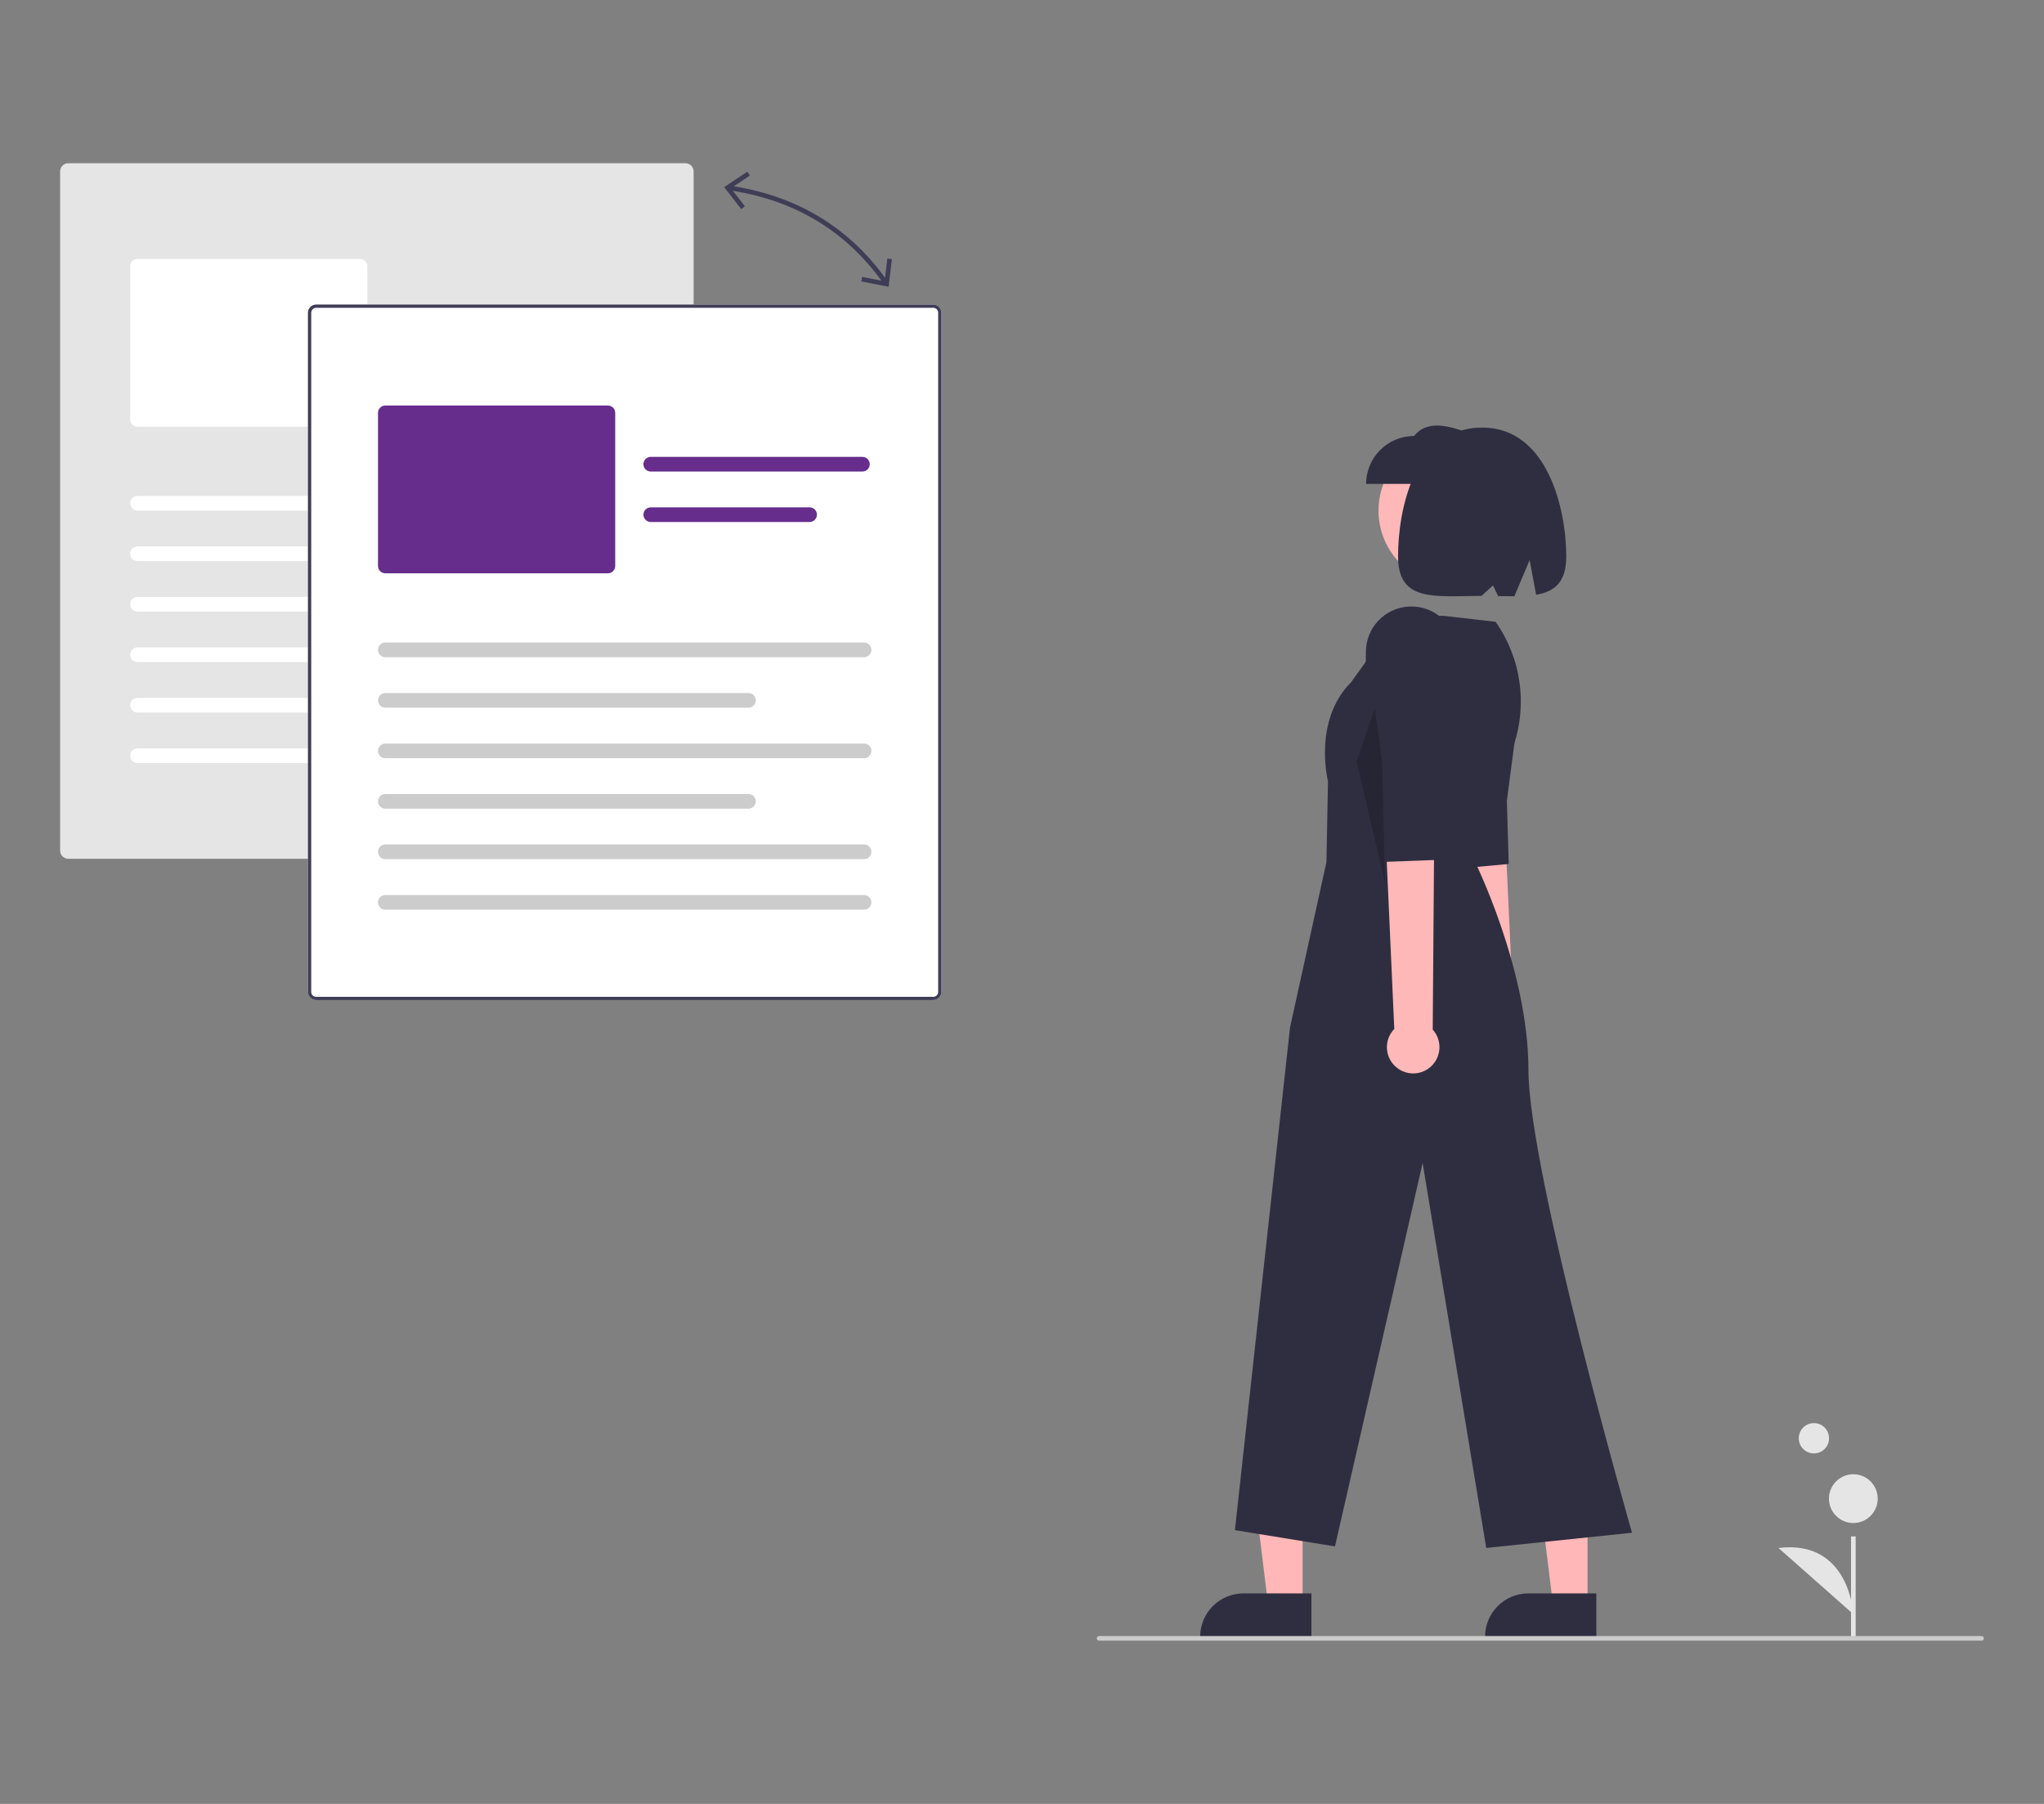 <?xml version="1.0" encoding="UTF-8"?><svg id="a" xmlns="http://www.w3.org/2000/svg" viewBox="0 0 850 750"><rect x="0" y="0" width="850" height="750" fill="#808080" stroke="none"/><defs><style>.b{fill:#2f2e41;}.c{fill:#fff;}.d{fill:#e5e5e5;}.e{fill:#3f3d56;}.f{fill:#ffb8b8;}.g{fill:#662d8c;}.h{fill:#cbcbcb;}.i{isolation:isolate;opacity:.2;}.j{fill:#ccc;}.k{fill:#ffb7b7;}</style></defs><circle class="d" cx="754.32" cy="597.98" r="6.3"/><rect class="d" x="769.75" y="638.79" width="1.93" height="42.38"/><circle class="d" cx="770.71" cy="623.08" r="10.14"/><path class="d" d="M770.71,671.11s-1.45-31.14-31.13-27.52"/><path class="f" d="M617.3,439.15c-4.69-2.82-6.21-8.91-3.39-13.6.3-.5.64-.97,1.03-1.41l-12.88-129.25,21.51,1.43,5.96,127.27c3.9,3.89,3.91,10.2.02,14.09-3.25,3.26-8.31,3.87-12.24,1.47Z"/><path class="b" d="M632.27,290.1l-5.64,42.85.78,26.26-23.65,2.17-4.74-21.84-2.61-57.83c-.41-9.05,6.25-16.87,15.25-17.92h0c9.36-1.09,17.87,5.54,19.1,14.88l1.51,11.43Z"/><path class="d" d="M285.05,357.04H28.39c-1.87,0-3.38-1.52-3.39-3.39V71.25c0-1.87,1.52-3.38,3.39-3.39h256.66c1.87,0,3.38,1.52,3.39,3.39v282.4c0,1.87-1.52,3.38-3.39,3.39Z"/><path class="c" d="M149.72,177.41H57.17c-1.68,0-3.05-1.37-3.05-3.05v-63.66c0-1.68,1.37-3.05,3.05-3.05h92.55c1.68,0,3.05,1.37,3.05,3.05v63.66c0,1.68-1.37,3.05-3.05,3.05Z"/><path class="c" d="M256.27,212.28H57.17c-1.68,0-3.05-1.37-3.04-3.05,0-1.68,1.36-3.04,3.04-3.04h199.1c1.68,0,3.05,1.37,3.04,3.05,0,1.68-1.36,3.04-3.04,3.04Z"/><path class="c" d="M208.18,233.28H57.17c-1.68,0-3.05-1.36-3.05-3.04,0-1.68,1.36-3.05,3.04-3.05h151.02c1.68,0,3.05,1.37,3.04,3.05,0,1.68-1.36,3.04-3.04,3.04Z"/><path class="c" d="M255.59,135.08h-88.04c-1.68,0-3.05-1.37-3.04-3.05,0-1.68,1.36-3.04,3.04-3.04h88.04c1.68,0,3.05,1.36,3.05,3.05s-1.36,3.05-3.05,3.05Z"/><path class="c" d="M233.62,156.07h-66.07c-1.68,0-3.05-1.37-3.04-3.05,0-1.68,1.36-3.04,3.04-3.04h66.07c1.68,0,3.05,1.37,3.04,3.05,0,1.68-1.36,3.04-3.04,3.04Z"/><path class="c" d="M256.27,254.27H57.17c-1.68,0-3.05-1.37-3.04-3.05,0-1.68,1.36-3.04,3.04-3.04h199.1c1.68,0,3.05,1.37,3.04,3.05,0,1.68-1.36,3.04-3.04,3.04Z"/><path class="c" d="M208.18,275.26H57.17c-1.68,0-3.04-1.37-3.04-3.06,0-1.68,1.36-3.03,3.04-3.04h151.02c1.68,0,3.05,1.37,3.04,3.05,0,1.68-1.36,3.04-3.04,3.04Z"/><path class="c" d="M256.27,296.26H57.17c-1.68,0-3.04-1.37-3.04-3.06,0-1.68,1.36-3.03,3.04-3.04h199.1c1.68,0,3.04,1.37,3.04,3.06,0,1.68-1.36,3.03-3.04,3.04Z"/><path class="c" d="M256.27,317.25H57.17c-1.68,0-3.05-1.36-3.05-3.04,0-1.68,1.36-3.05,3.04-3.05h199.11c1.68,0,3.05,1.37,3.04,3.05,0,1.68-1.36,3.04-3.04,3.04Z"/><path class="c" d="M388.11,415.79H131.45c-1.87,0-3.38-1.52-3.39-3.39V130.01c0-1.87,1.52-3.38,3.39-3.39h256.66c1.87,0,3.38,1.52,3.39,3.39v282.4c0,1.87-1.52,3.38-3.39,3.39Z"/><path class="e" d="M388.11,415.79H131.45c-1.87,0-3.38-1.52-3.39-3.39V130.01c0-1.87,1.52-3.38,3.39-3.39h256.66c1.87,0,3.38,1.52,3.39,3.39v282.4c0,1.87-1.52,3.38-3.39,3.39ZM131.45,127.98c-1.12,0-2.03.91-2.03,2.03v282.4c0,1.12.91,2.03,2.03,2.03h256.66c1.12,0,2.03-.91,2.03-2.03V130.01c0-1.12-.91-2.03-2.03-2.03H131.45Z"/><path class="g" d="M252.79,238.36h-92.55c-1.68,0-3.05-1.37-3.05-3.05v-63.66c0-1.68,1.37-3.05,3.05-3.05h92.55c1.68,0,3.05,1.37,3.05,3.05v63.66c0,1.68-1.37,3.05-3.05,3.05Z"/><path class="j" d="M359.33,273.24h-199.1c-1.68,0-3.05-1.37-3.04-3.05,0-1.68,1.36-3.04,3.04-3.04h199.1c1.68,0,3.05,1.37,3.04,3.05,0,1.68-1.36,3.04-3.04,3.04Z"/><path class="j" d="M311.25,294.23h-151.02c-1.68,0-3.05-1.37-3.04-3.05,0-1.68,1.36-3.04,3.04-3.04h151.02c1.68,0,3.05,1.36,3.05,3.04,0,1.68-1.36,3.05-3.04,3.05h0Z"/><path class="g" d="M358.65,196.04h-88.04c-1.68,0-3.05-1.36-3.05-3.04,0-1.68,1.36-3.05,3.04-3.05h88.04c1.68,0,3.05,1.37,3.04,3.05,0,1.68-1.36,3.04-3.04,3.04Z"/><path class="g" d="M336.68,217.03h-66.07c-1.68,0-3.04-1.37-3.04-3.06,0-1.68,1.36-3.03,3.04-3.04h66.07c1.68,0,3.04,1.37,3.04,3.06,0,1.68-1.36,3.03-3.04,3.04Z"/><path class="j" d="M359.33,315.23h-199.1c-1.68,0-3.05-1.36-3.05-3.04,0-1.68,1.36-3.05,3.04-3.05h199.11c1.68,0,3.05,1.37,3.04,3.05,0,1.68-1.36,3.04-3.04,3.04Z"/><path class="j" d="M311.25,336.22h-151.02c-1.68,0-3.04-1.37-3.04-3.06,0-1.68,1.36-3.03,3.04-3.04h151.02c1.68,0,3.05,1.37,3.04,3.05,0,1.68-1.36,3.04-3.04,3.04Z"/><path class="j" d="M359.33,357.21h-199.1c-1.68,0-3.04-1.37-3.04-3.06,0-1.68,1.36-3.03,3.04-3.04h199.1c1.68,0,3.05,1.37,3.04,3.05,0,1.68-1.36,3.04-3.04,3.04Z"/><path class="j" d="M359.33,378.21h-199.1c-1.68,0-3.05-1.37-3.04-3.05,0-1.68,1.36-3.04,3.04-3.04h199.1c1.68,0,3.05,1.37,3.04,3.05,0,1.68-1.36,3.04-3.04,3.04Z"/><path class="e" d="M369,107.52l-.95,7.96c-15.26-20.97-36.4-33.75-62.89-38.03l6.68-4.46-1.07-1.6-9.62,6.42,7.1,9.13,1.52-1.18-5-6.42c26.04,4.19,46.8,16.74,61.77,37.35l-8-1.56-.37,1.89,11.36,2.21,1.38-11.49-1.91-.23Z"/><polygon class="k" points="541.69 667.16 527.34 667.16 520.52 611.82 541.69 611.82 541.69 667.16"/><path class="b" d="M545.35,681.07h-46.26v-.59c0-9.94,8.06-18.01,18.01-18.01h28.26s0,18.59,0,18.59Z"/><polygon class="k" points="660.17 667.16 645.82 667.16 638.99 611.82 660.17 611.82 660.17 667.16"/><path class="b" d="M663.83,681.07h-46.26v-.59c0-9.94,8.06-18.01,18.01-18.01h28.26s0,18.59,0,18.59Z"/><circle class="f" cx="604.37" cy="212.31" r="31.11"/><path class="b" d="M600.35,256.05l21.59,2.47h0c10.65,15.1,13.38,34.41,7.35,51.88l-16.29,47.12s22.61,45.33,22.61,87.42,43.06,192.32,43.06,192.32l-60.62,6.32-26.45-160.04-36.45,159.4-41.61-6.77,22.92-208.99,15.14-68.79.65-33.55s-6.44-25.17,9.68-41.29l19.68-27.42,18.74-.09Z"/><path class="f" d="M581.51,444.37c-4.97-3.36-6.26-10.12-2.9-15.08.36-.53.76-1.03,1.21-1.48l-6.41-142.17,23.44,2.84-1.05,139.59c4.03,4.48,3.67,11.39-.81,15.42-3.75,3.37-9.33,3.74-13.48.88h0Z"/><path class="b" d="M606.76,282.2l-8.72,46.55-.71,28.78-26.01.96-3.89-24.18.58-63.43c.09-9.93,7.84-18.09,17.75-18.7h0c10.31-.63,19.22,7.12,20.01,17.41l.97,12.6Z"/><path class="b" d="M568.11,201.2h45.71v-19.93c-10.03-3.99-19.85-7.38-25.79,0-11,0-19.93,8.92-19.93,19.93h0Z"/><path class="b" d="M616.35,177.76c27.33,0,34.98,34.25,34.98,53.58,0,10.78-4.87,14.63-12.53,15.94l-2.7-14.43-6.34,15.05c-2.15.01-4.41-.03-6.75-.07l-2.15-4.42-4.79,4.34c-19.18.03-34.69,2.82-34.69-16.4s6.71-53.58,34.98-53.58Z"/><polygon class="i" points="575.94 366.96 574.78 316.78 571.72 294.51 564.14 316.57 575.94 366.96"/><path class="h" d="M824.04,682.13h-366.99c-.53,0-.96-.43-.96-.96s.43-.96.96-.96h366.99c.53,0,.96.43.96.96s-.43.96-.96.96Z"/></svg>